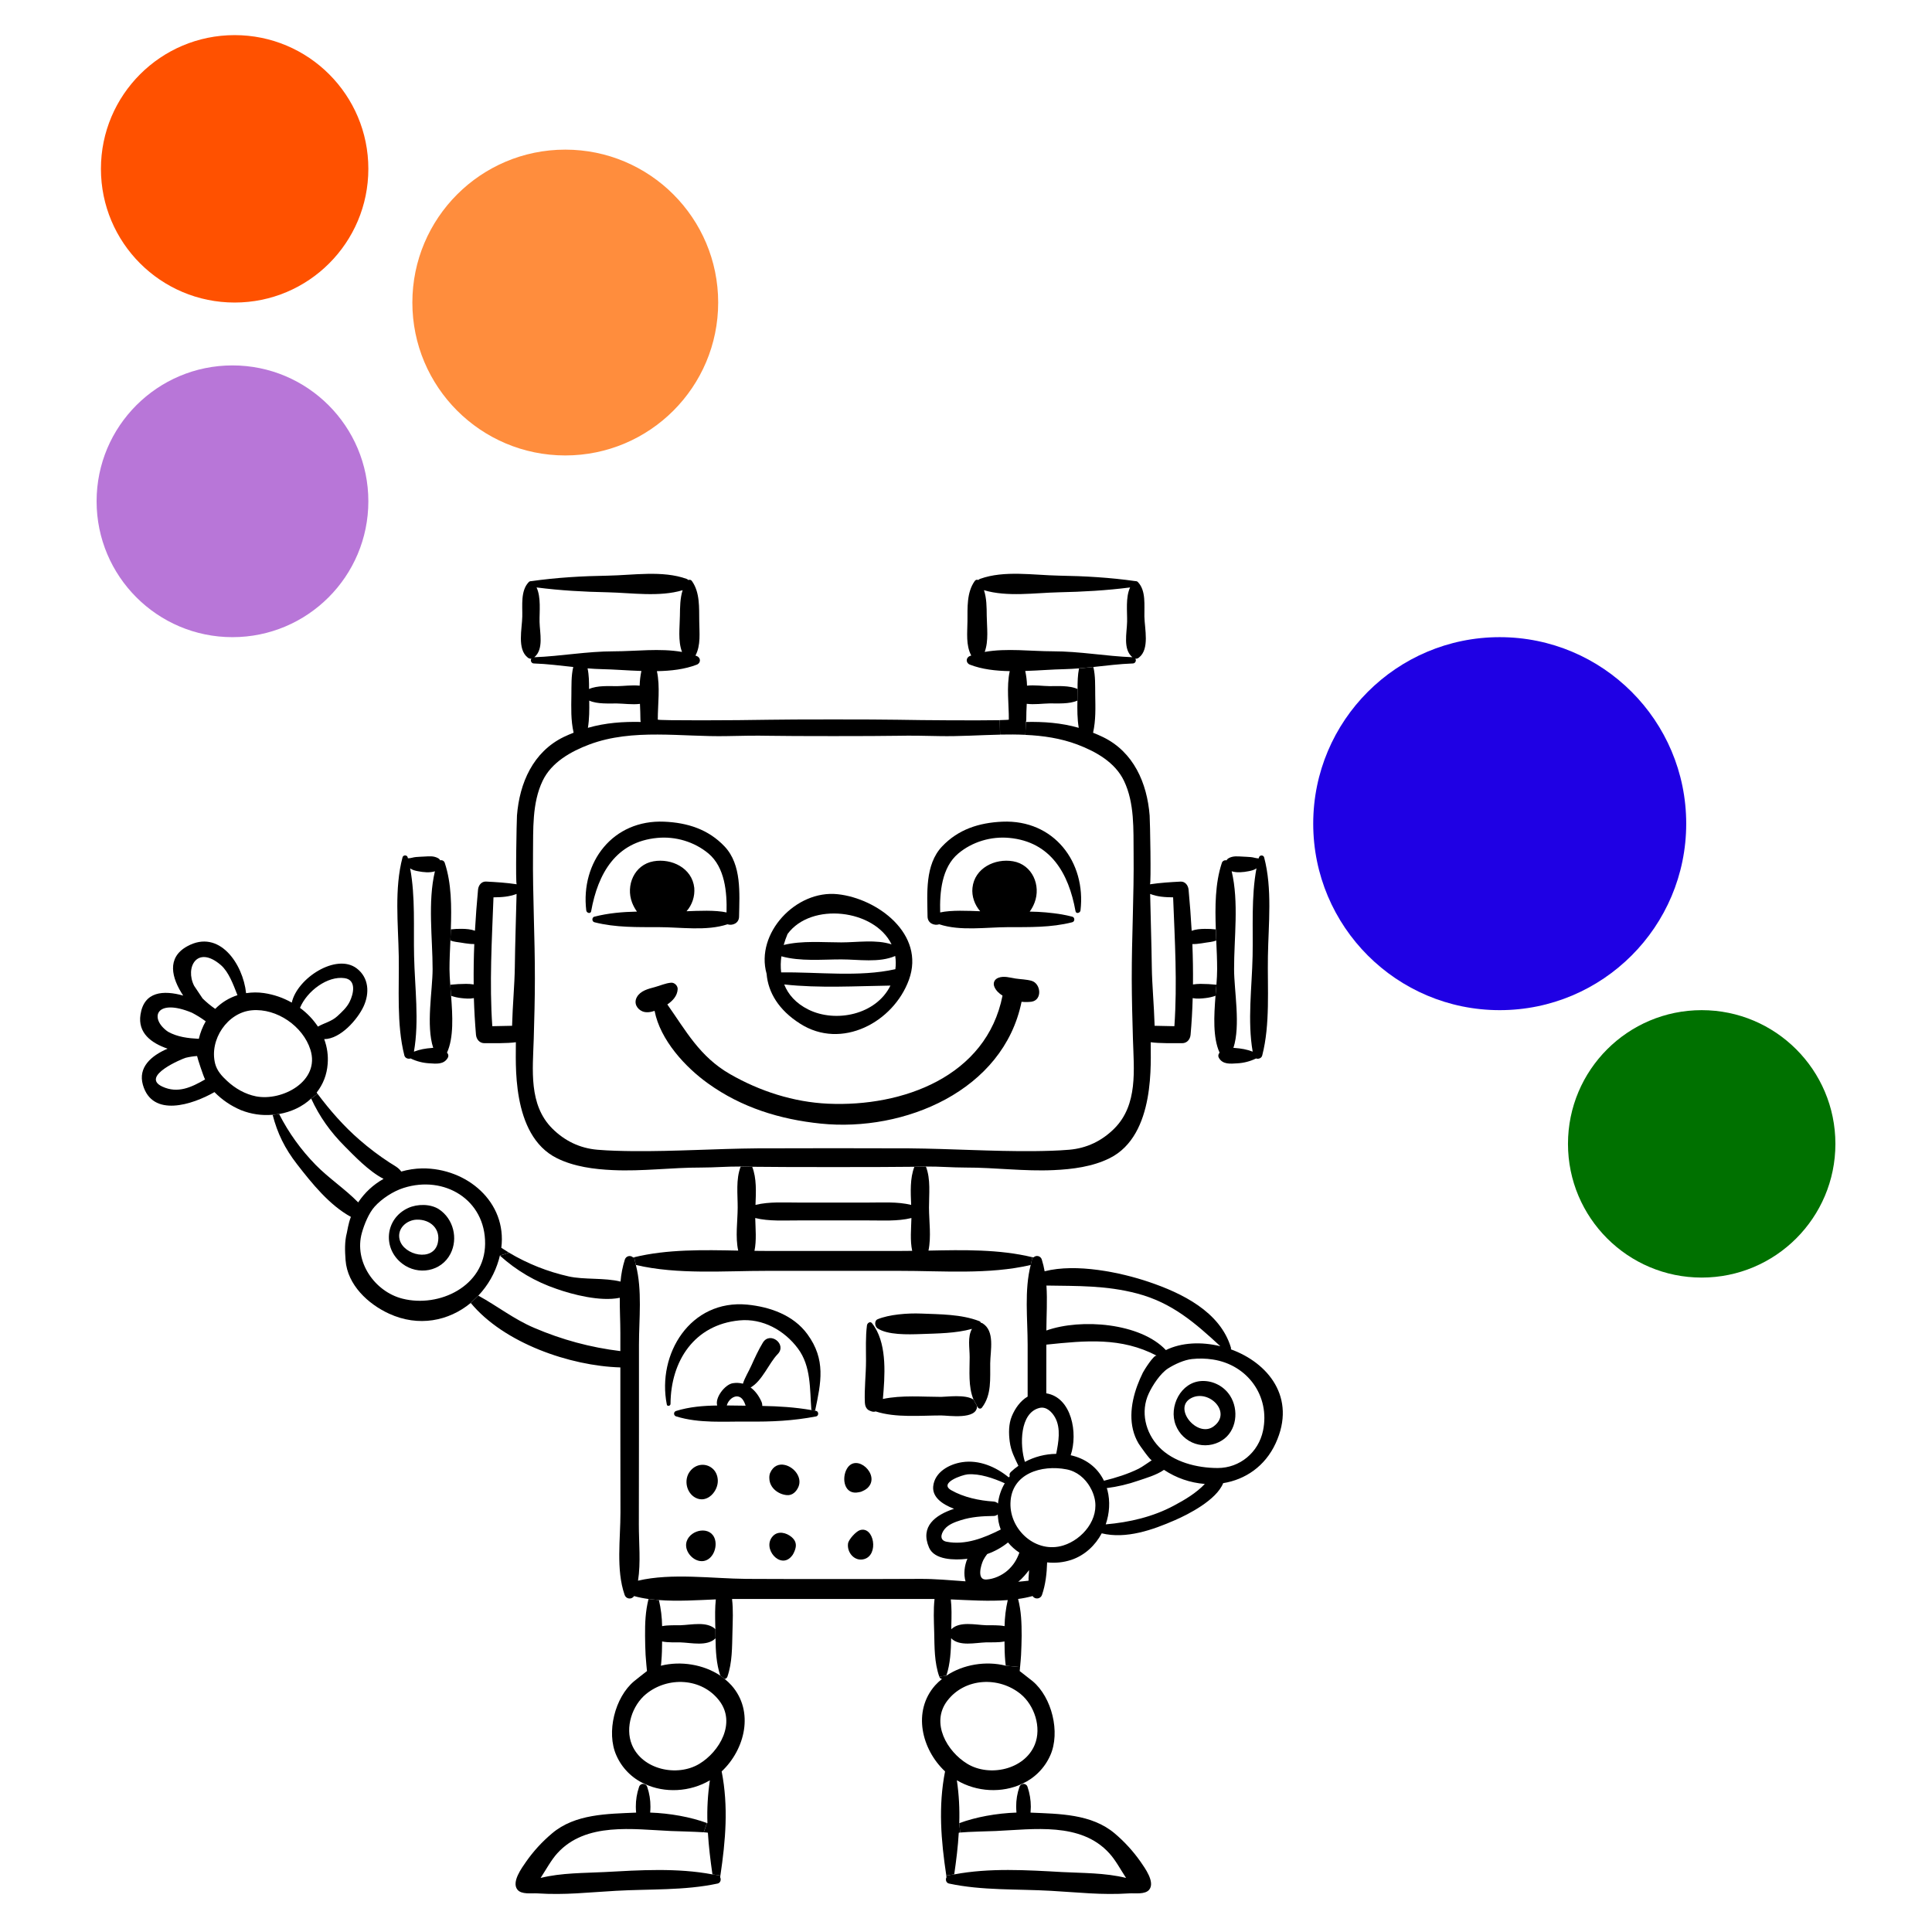 <?xml version="1.0" encoding="UTF-8"?>
<svg xmlns="http://www.w3.org/2000/svg" xmlns:xlink="http://www.w3.org/1999/xlink" width="500" zoomAndPan="magnify" viewBox="0 0 375 375" height="500" preserveAspectRatio="xMidYMid meet" version="1.0">
  <defs>
    <clipPath id="48e54060ea">
      <path d="M 183 346 L 224 346 L 224 367.879 L 183 367.879 Z M 183 346 " clip-rule="nonzero"></path>
    </clipPath>
    <clipPath id="36400c50c8">
      <path d="M 100 346 L 140 346 L 140 367.879 L 100 367.879 Z M 100 346 " clip-rule="nonzero"></path>
    </clipPath>
    <clipPath id="c61fab714e">
      <path d="M 254.895 123.672 L 327.293 123.672 L 327.293 196.07 L 254.895 196.07 Z M 254.895 123.672 " clip-rule="nonzero"></path>
    </clipPath>
    <clipPath id="aff2f35d22">
      <path d="M 291.094 123.672 C 271.102 123.672 254.895 139.879 254.895 159.871 C 254.895 179.863 271.102 196.07 291.094 196.07 C 311.086 196.07 327.293 179.863 327.293 159.871 C 327.293 139.879 311.086 123.672 291.094 123.672 Z M 291.094 123.672 " clip-rule="nonzero"></path>
    </clipPath>
    <clipPath id="d1bec2b3be">
      <path d="M 19.59 6.816 L 71.496 6.816 L 71.496 58.723 L 19.59 58.723 Z M 19.59 6.816 " clip-rule="nonzero"></path>
    </clipPath>
    <clipPath id="8d79af2f0e">
      <path d="M 45.543 6.816 C 31.207 6.816 19.59 18.438 19.59 32.77 C 19.59 47.105 31.207 58.723 45.543 58.723 C 59.875 58.723 71.496 47.105 71.496 32.77 C 71.496 18.438 59.875 6.816 45.543 6.816 Z M 45.543 6.816 " clip-rule="nonzero"></path>
    </clipPath>
    <clipPath id="e5ca4169fb">
      <path d="M 304.344 196.07 L 356.25 196.07 L 356.25 247.977 L 304.344 247.977 Z M 304.344 196.07 " clip-rule="nonzero"></path>
    </clipPath>
    <clipPath id="237cb971ed">
      <path d="M 330.297 196.07 C 315.965 196.07 304.344 207.691 304.344 222.023 C 304.344 236.355 315.965 247.977 330.297 247.977 C 344.629 247.977 356.25 236.355 356.25 222.023 C 356.25 207.691 344.629 196.07 330.297 196.07 Z M 330.297 196.07 " clip-rule="nonzero"></path>
    </clipPath>
    <clipPath id="39b242d7b9">
      <path d="M 80.039 29.043 L 139.398 29.043 L 139.398 88.402 L 80.039 88.402 Z M 80.039 29.043 " clip-rule="nonzero"></path>
    </clipPath>
    <clipPath id="a7e4807c65">
      <path d="M 109.719 29.043 C 93.328 29.043 80.039 42.332 80.039 58.723 C 80.039 75.113 93.328 88.402 109.719 88.402 C 126.109 88.402 139.398 75.113 139.398 58.723 C 139.398 42.332 126.109 29.043 109.719 29.043 Z M 109.719 29.043 " clip-rule="nonzero"></path>
    </clipPath>
    <clipPath id="04f1269e2c">
      <path d="M 18.75 70.926 L 71.496 70.926 L 71.496 123.672 L 18.75 123.672 Z M 18.75 70.926 " clip-rule="nonzero"></path>
    </clipPath>
    <clipPath id="046d61a8ec">
      <path d="M 45.121 70.926 C 30.559 70.926 18.75 82.734 18.75 97.297 C 18.75 111.863 30.559 123.672 45.121 123.672 C 59.688 123.672 71.496 111.863 71.496 97.297 C 71.496 82.734 59.688 70.926 45.121 70.926 Z M 45.121 70.926 " clip-rule="nonzero"></path>
    </clipPath>
  </defs>
  <rect x="-37.5" width="450" fill="#ffffff" y="-37.5" height="450" fill-opacity="1"></rect>
  <rect x="-37.5" width="450" fill="#ffffff" y="-37.5" height="450" fill-opacity="1"></rect>
  <path fill="#000000" d="M 243.129 185.578 C 243.242 180.059 242.848 174.055 243.879 168.547 C 243.449 168.871 242.863 169.008 242.344 169.102 C 241.332 169.301 240.09 169.441 239.066 169.113 C 240.496 175.078 239.516 182.105 239.535 188.113 C 239.535 192.316 240.832 199 239.406 203.395 C 239.484 203.402 239.562 203.406 239.645 203.406 C 240.922 203.5 242.008 203.688 243.145 204.125 C 242.105 198.16 243 191.602 243.129 185.578 Z M 244.996 204.867 C 244.859 205.414 244.234 205.621 243.77 205.441 C 243.754 205.449 243.742 205.461 243.734 205.477 C 242.594 206.023 241.391 206.328 240.129 206.395 C 238.805 206.473 237.352 206.648 236.594 205.344 C 236.43 205.062 236.43 204.781 236.594 204.5 C 236.633 204.438 236.672 204.375 236.719 204.316 C 235.395 201.41 235.629 197.156 235.93 193.293 L 236.109 191.145 C 236.188 190.051 236.246 189.027 236.246 188.117 C 236.246 186.34 236.164 184.469 236.074 182.562 L 235.992 180.406 C 235.828 175.965 235.852 171.449 237.152 167.52 C 237.207 167.328 237.32 167.18 237.496 167.078 C 237.672 166.977 237.855 166.949 238.051 166.996 C 238.16 166.812 238.309 166.672 238.492 166.566 C 239.387 166.09 240.211 166.227 241.195 166.266 C 241.707 166.277 242.234 166.336 242.754 166.359 C 243.242 166.379 243.848 166.637 244.332 166.602 C 244.348 166.543 244.355 166.477 244.367 166.414 C 244.508 165.926 245.238 165.926 245.367 166.414 C 246.984 172.508 246.207 179.344 246.102 185.59 C 245.992 191.836 246.566 198.805 244.996 204.867 Z M 244.996 204.867 " fill-opacity="1" fill-rule="nonzero"></path>
  <path fill="#000000" d="M 231.285 271.332 C 227.461 273.219 232.41 279.227 235.574 276.855 C 239.191 274.172 234.703 269.637 231.285 271.332 Z M 228.207 276.613 C 226.801 273.043 229.188 268.203 233.301 268.051 C 234.395 268.016 235.43 268.254 236.402 268.762 C 237.371 269.27 238.156 269.984 238.754 270.906 C 240.508 273.637 240.074 277.777 237.172 279.59 C 236.789 279.832 236.387 280.027 235.961 280.176 C 235.535 280.328 235.098 280.43 234.648 280.484 C 234.203 280.539 233.754 280.543 233.305 280.496 C 232.855 280.449 232.418 280.355 231.988 280.215 C 231.559 280.074 231.152 279.887 230.766 279.652 C 230.379 279.418 230.023 279.148 229.695 278.836 C 229.367 278.523 229.078 278.184 228.828 277.805 C 228.578 277.43 228.371 277.031 228.207 276.613 Z M 228.207 276.613 " fill-opacity="1" fill-rule="nonzero"></path>
  <path fill="#000000" d="M 191.129 126.539 C 195.387 125.777 200.16 126.418 204.359 126.418 C 209.613 126.418 214.598 127.367 219.793 127.566 C 217.934 126.031 218.723 122.871 218.77 120.695 C 218.816 118.707 218.445 115.953 219.352 114.023 C 214.734 114.613 210.18 114.867 205.5 114.965 C 200.859 115.07 195.504 115.906 190.988 114.555 C 191.504 116.113 191.512 117.848 191.523 119.496 C 191.551 121.777 191.926 124.375 191.129 126.539 Z M 195.812 139.672 C 195.84 136.801 195.328 133.266 195.992 130.266 C 193.254 130.219 190.598 129.918 188.258 129.008 C 187.438 128.695 187.438 127.645 188.258 127.332 C 188.34 127.297 188.438 127.277 188.516 127.238 C 187.449 125.207 187.762 122.836 187.785 120.566 C 187.805 117.965 187.609 115 189.191 112.781 C 189.266 112.664 189.363 112.586 189.496 112.547 C 189.629 112.508 189.754 112.52 189.875 112.578 C 189.988 112.48 190.117 112.402 190.258 112.348 C 194.91 110.672 200.594 111.637 205.5 111.73 C 210.527 111.812 215.434 112.09 220.422 112.801 C 220.531 112.789 220.629 112.812 220.723 112.871 C 220.758 112.883 220.785 112.902 220.812 112.926 C 220.824 112.941 220.848 112.941 220.848 112.949 C 220.848 112.961 220.871 112.988 220.895 113.012 C 222.465 114.664 222.082 117.508 222.125 119.66 C 222.172 122.035 223.176 125.992 221.074 127.625 C 220.871 127.805 220.633 127.879 220.363 127.844 C 220.492 128.043 220.504 128.246 220.395 128.453 C 220.285 128.664 220.113 128.773 219.875 128.777 C 217.293 128.867 214.773 129.195 212.223 129.461 L 209.441 129.73 C 208.516 129.801 207.574 129.859 206.621 129.883 C 204.25 129.93 201.637 130.152 198.996 130.234 C 199.203 131.172 199.32 132.125 199.344 133.086 C 200.801 132.926 202.426 133.168 203.754 133.18 C 205.273 133.18 207.562 133.02 209.156 133.738 L 209.133 135.98 C 207.543 136.691 205.266 136.516 203.754 136.531 C 202.43 136.551 200.77 136.797 199.289 136.609 C 199.246 137.68 199.184 138.715 199.199 139.668 C 199.195 139.82 199.172 139.973 199.129 140.117 L 199.023 142.629 C 197.398 142.551 195.758 142.551 194.121 142.582 L 194.059 139.773 C 195.16 139.746 195.812 139.719 195.812 139.676 Z M 195.812 139.672 " fill-opacity="1" fill-rule="nonzero"></path>
  <g clip-path="url(#48e54060ea)">
    <path fill="#000000" d="M 185.215 363.82 C 192.039 362.527 199.312 362.98 206.188 363.367 C 209.941 363.566 214.547 363.496 218.57 364.508 C 217.477 362.844 216.523 361.031 215.301 359.703 C 209.77 353.621 200.602 355.074 193.277 355.398 C 192.695 355.422 187.637 355.551 186.375 355.691 L 186.188 353.875 C 189.395 352.691 193.379 351.957 197.297 351.82 C 197.262 351.445 197.246 351.066 197.238 350.688 C 197.23 349.367 197.441 348.086 197.875 346.84 C 197.957 346.559 198.141 346.375 198.422 346.293 C 198.641 346.223 198.848 346.242 199.051 346.352 C 199.25 346.457 199.383 346.621 199.445 346.84 C 199.871 348.09 200.082 349.371 200.082 350.688 C 200.074 351.086 200.051 351.457 200.027 351.828 C 205.582 352.074 211.859 352.059 216.359 355.863 C 218.27 357.48 219.941 359.309 221.379 361.355 C 222.203 362.559 224.23 365.285 223.074 366.773 C 222.281 367.77 220.305 367.434 219.195 367.504 C 213.727 367.852 209.418 367.309 204.004 367.008 C 197.445 366.629 190.641 366.98 184.188 365.594 C 183.629 365.469 183.469 364.809 183.715 364.367 C 183.699 364.262 183.68 364.145 183.664 364.035 Z M 185.215 363.82 " fill-opacity="1" fill-rule="nonzero"></path>
  </g>
  <path fill="#000000" d="M 200.855 338.621 C 202.207 335.285 200.773 331.004 198.117 328.82 C 193.898 325.367 187.309 325.633 183.875 330.109 C 180.59 334.41 183.816 339.98 187.77 342.363 C 192.059 344.957 198.871 343.496 200.855 338.621 Z M 186.094 355.742 C 185.945 358.418 185.609 361.105 185.215 363.816 L 183.676 364.035 C 182.656 357.258 182.098 350.629 183.434 343.828 C 178.887 339.57 177.066 332.168 181.504 327.133 C 181.914 326.68 182.359 326.266 182.84 325.887 C 182.582 325.84 182.406 325.695 182.32 325.445 L 183.691 325.246 C 186.945 323.059 191.383 322.34 195.219 323.312 L 198 323.574 C 197.953 324.023 197.918 324.348 197.918 324.348 C 197.918 324.348 199.984 325.953 200.414 326.301 C 204.18 329.438 205.844 336.254 203.867 340.695 C 203.328 341.918 202.586 343.012 201.645 343.965 C 200.707 344.918 199.625 345.672 198.41 346.23 C 194.504 348.082 189.559 347.836 185.727 345.547 C 186.129 348.309 186.285 351.082 186.191 353.871 L 186.375 355.684 C 186.199 355.723 186.094 355.723 186.094 355.746 Z M 186.094 355.742 " fill-opacity="1" fill-rule="nonzero"></path>
  <path fill="#000000" d="M 178.777 254.961 C 182.488 255.113 186.547 255.078 190.07 256.426 C 190.223 256.488 190.332 256.598 190.395 256.75 C 190.5 256.766 190.602 256.797 190.695 256.844 C 193.16 258.344 192.227 262.133 192.199 264.609 C 192.164 267.551 192.5 270.719 190.617 273.18 C 190.574 273.254 190.516 273.309 190.445 273.348 C 190.371 273.391 190.297 273.41 190.211 273.41 C 190.129 273.41 190.051 273.391 189.98 273.348 C 189.906 273.309 189.852 273.254 189.809 273.18 C 189.746 273.105 189.695 273.023 189.656 272.934 L 188.961 271.66 C 187.91 269.145 188.211 266.086 188.211 263.426 C 188.211 261.637 187.77 259.461 188.66 257.934 C 185.496 258.809 182 258.82 178.781 258.938 C 176.168 259.031 172.273 259.137 170.316 257.824 C 170.172 257.715 170.066 257.578 169.992 257.414 C 169.773 256.93 169.863 256.277 170.316 256.078 C 172.555 255.137 176.16 254.855 178.777 254.961 Z M 178.777 254.961 " fill-opacity="1" fill-rule="nonzero"></path>
  <path fill="#000000" d="M 182.488 177.102 C 184.688 176.617 187.93 176.789 190.254 176.871 C 189.188 175.641 188.578 173.969 188.754 172.336 C 189.156 168.477 193.148 166.559 196.648 167.176 C 200.398 167.836 202.086 171.883 200.805 175.207 C 200.57 175.828 200.258 176.406 199.863 176.941 C 201.949 176.965 204.023 177.148 206.082 177.484 C 206.754 177.605 207.434 177.746 208.105 177.922 C 208.664 178.043 208.664 178.883 208.105 179.012 C 203.992 180.059 199.816 179.949 195.602 179.961 C 191.387 179.973 186.387 180.754 182.316 179.406 C 181.34 179.719 180.051 179.219 180.035 177.883 C 179.98 173.43 179.504 167.848 182.852 164.301 C 186.004 160.965 190.055 159.684 194.559 159.488 C 204.559 159.059 210.832 167.336 209.723 176.723 C 209.66 177.219 208.855 177.445 208.754 176.848 C 207.441 169.531 203.941 163.395 195.91 162.637 C 192.367 162.301 188.715 163.387 186.004 165.664 C 182.773 168.371 182.375 173.23 182.488 177.102 Z M 182.488 177.102 " fill-opacity="1" fill-rule="nonzero"></path>
  <path fill="#000000" d="M 169.766 257.555 C 172.195 261.355 171.75 267.156 171.367 271.539 C 174.996 270.762 179.176 271.133 182.676 271.133 C 183.746 271.133 187.41 270.598 188.953 271.66 L 189.648 272.934 C 189.648 275.637 184.039 274.738 182.676 274.738 C 178.719 274.738 173.879 275.227 169.973 273.961 C 169.555 274.086 169.289 274.027 168.719 273.773 C 168.148 273.516 167.895 272.852 167.871 272.281 C 167.742 269.535 168.094 266.816 168.094 264.074 C 168.094 261.797 167.988 259.504 168.277 257.238 C 168.332 256.82 168.902 256.387 169.25 256.828 C 169.438 257.059 169.609 257.301 169.766 257.555 Z M 169.766 257.555 " fill-opacity="1" fill-rule="nonzero"></path>
  <path fill="#000000" d="M 164.387 285.078 C 166.219 281.938 170.906 286.238 168.477 288.727 C 168.191 289.012 167.859 289.23 167.488 289.387 C 167.25 289.527 166.996 289.609 166.723 289.637 C 163.898 290.281 163.281 286.98 164.387 285.078 Z M 164.387 285.078 " fill-opacity="1" fill-rule="nonzero"></path>
  <path fill="#000000" d="M 166.918 297 C 169.648 296.152 170.641 301.824 167.719 302.625 C 165.871 303.141 164.352 301.336 164.605 299.582 C 164.723 298.801 166.152 297.238 166.918 297 Z M 166.918 297 " fill-opacity="1" fill-rule="nonzero"></path>
  <path fill="#000000" d="M 153.66 298.352 C 153.836 298.504 153.996 298.672 154.133 298.863 C 154.68 299.656 154.52 300.5 154.043 301.469 C 153.938 301.691 153.801 301.898 153.633 302.082 C 151.449 304.691 147.836 300.512 150.008 298.164 C 151.02 297.074 152.629 297.473 153.66 298.352 Z M 153.66 298.352 " fill-opacity="1" fill-rule="nonzero"></path>
  <path fill="#000000" d="M 163.293 182.918 C 166.418 182.918 170.035 182.316 173.051 183.301 C 169.766 176.488 157.457 175.031 152.863 181.289 C 152.574 181.984 152.32 182.691 152.113 183.418 C 155.699 182.543 159.664 182.918 163.293 182.918 Z M 173.762 185.555 C 170.609 186.918 166.664 186.219 163.293 186.219 C 159.508 186.219 155.367 186.641 151.668 185.617 C 151.516 186.656 151.5 187.699 151.621 188.742 C 158.762 188.641 166.754 189.695 173.762 188.125 L 173.789 188.125 C 173.902 187.27 173.895 186.41 173.762 185.555 Z M 152.215 191.082 C 152.98 193.02 154.465 194.73 156.879 195.941 C 162.203 198.602 170.07 196.953 172.832 191.301 C 166.164 191.395 159.055 191.836 152.215 191.082 Z M 155.285 198.684 C 151.133 196.047 149.094 192.621 148.797 189.016 C 146.574 181.172 154.48 172.691 162.594 173.566 C 170.297 174.379 179.645 181.316 176.422 190.18 C 173.426 198.406 163.355 203.859 155.285 198.684 Z M 155.285 198.684 " fill-opacity="1" fill-rule="nonzero"></path>
  <path fill="#000000" d="M 152.727 290.203 C 151.039 290.055 149.379 288.781 149.332 286.98 C 149.305 286.629 149.348 286.281 149.461 285.945 C 150.078 284.473 151.254 284.086 152.363 284.355 C 154.121 284.762 155.746 286.738 154.984 288.578 C 154.598 289.488 153.816 290.309 152.727 290.203 Z M 152.727 290.203 " fill-opacity="1" fill-rule="nonzero"></path>
  <path fill="#000000" d="M 146.641 233.871 C 149.34 233.207 152.273 233.426 155.055 233.418 C 157.316 233.406 166.184 233.406 168.438 233.418 C 171.219 233.43 174.16 233.207 176.855 233.871 C 176.754 231.383 176.609 228.707 177.48 226.473 L 179.719 226.426 C 180.68 228.891 180.309 231.785 180.316 234.414 C 180.328 237.043 180.777 240.078 180.215 242.742 C 186.961 242.602 193.969 242.461 200.398 244.031 L 200.062 245.531 C 191.922 247.438 182.859 246.66 174.586 246.672 L 148.902 246.672 C 140.629 246.66 131.574 247.438 123.426 245.531 L 123.086 244.031 C 129.5 242.461 136.52 242.602 143.285 242.742 C 142.703 240.078 143.172 237.035 143.184 234.414 C 143.195 231.797 142.805 228.891 143.77 226.426 L 146.004 226.473 C 146.879 228.707 146.742 231.383 146.641 233.871 Z M 155.055 236.883 C 152.262 236.867 149.309 237.09 146.59 236.418 C 146.641 238.52 146.867 240.754 146.441 242.789 C 147.27 242.797 148.082 242.809 148.895 242.809 L 174.59 242.809 C 175.402 242.809 176.23 242.797 177.055 242.789 C 176.621 240.754 176.855 238.523 176.906 236.418 C 174.18 237.09 171.242 236.867 168.438 236.883 C 166.184 236.895 157.316 236.895 155.055 236.883 Z M 155.055 236.883 " fill-opacity="1" fill-rule="nonzero"></path>
  <path fill="#000000" d="M 144.73 272.844 C 144.484 272.109 144.102 271.25 143.336 271.078 C 142.336 270.84 141.328 271.809 141.07 272.797 C 142.301 272.809 143.523 272.832 144.73 272.844 Z M 139.211 272.809 C 138.734 271.27 140.723 268.738 142.211 268.484 C 142.879 268.371 143.543 268.402 144.199 268.574 C 144.594 267.344 145.289 266.273 145.824 265.078 C 146.512 263.555 147.195 262.055 148.066 260.613 C 149.449 258.332 152.809 260.926 150.949 262.832 C 149.23 264.602 147.965 268.02 145.695 269.309 C 146.582 269.961 147.281 270.91 147.785 272.031 C 147.91 272.305 147.969 272.59 147.957 272.891 C 151.172 272.949 154.262 273.137 157.488 273.695 L 158.215 273.816 C 158.277 273.836 158.344 273.848 158.406 273.855 C 158.941 273.961 158.941 274.82 158.406 274.926 C 153.938 275.785 149.766 275.977 145.223 275.926 C 140.57 275.879 135.73 276.32 131.227 274.918 C 131.145 274.891 131.07 274.848 131.008 274.785 C 130.945 274.727 130.898 274.652 130.867 274.57 C 130.84 274.488 130.828 274.402 130.84 274.316 C 130.852 274.23 130.879 274.148 130.93 274.078 C 131.004 273.973 131.105 273.906 131.227 273.867 C 133.793 273.066 136.504 272.844 139.211 272.809 Z M 139.211 272.809 " fill-opacity="1" fill-rule="nonzero"></path>
  <path fill="#000000" d="M 139.324 287.273 C 139.445 289.414 137.27 291.898 135.004 290.715 C 133.234 289.785 132.68 287.25 133.898 285.621 C 135.062 284.055 137.016 283.973 138.23 284.984 C 138.848 285.48 139.27 286.273 139.324 287.273 Z M 139.324 287.273 " fill-opacity="1" fill-rule="nonzero"></path>
  <path fill="#000000" d="M 138.781 298.82 C 139.316 300.727 138.012 303.328 135.84 302.992 C 134.211 302.738 132.734 300.855 133.285 299.168 C 134.062 296.82 138.004 296.098 138.781 298.82 Z M 138.781 298.82 " fill-opacity="1" fill-rule="nonzero"></path>
  <path fill="#000000" d="M 154.867 261.73 C 152.246 258.215 148.035 255.848 143.508 256.289 C 134.773 257.125 130.188 264.16 130.148 272.508 C 130.137 272.609 130.098 272.695 130.023 272.766 C 129.945 272.836 129.859 272.871 129.754 272.871 C 129.566 272.879 129.457 272.789 129.426 272.602 C 127.488 262.824 133.996 252.184 145.039 253.227 C 149.422 253.656 154.004 255.25 156.711 258.961 C 160.328 263.902 159.375 268.309 158.211 273.816 L 157.484 273.691 C 157.168 269.598 157.457 265.191 154.867 261.73 Z M 154.867 261.73 " fill-opacity="1" fill-rule="nonzero"></path>
  <path fill="#000000" d="M 127.055 196.207 C 126.277 196.477 125.449 196.59 124.75 196.328 C 123.613 195.875 122.973 194.684 123.621 193.535 C 124.301 192.312 125.797 191.938 127.074 191.602 C 128.133 191.324 129.168 190.824 130.273 190.742 C 130.934 190.695 131.582 191.359 131.535 192.012 C 131.461 193.312 130.562 194.262 129.531 194.965 C 133.133 200.059 135.793 205.09 141.691 208.48 C 147.48 211.805 154.023 213.922 160.727 214.227 C 175.188 214.879 191.48 208.969 194.59 193.25 C 193.902 192.816 193.34 192.285 193.039 191.609 C 192.68 190.844 192.984 190.086 193.789 189.785 C 194.871 189.375 196.02 189.762 197.125 189.934 C 198.137 190.086 199.207 190.094 200.195 190.367 C 202.074 190.875 202.359 194.133 200.195 194.434 C 199.559 194.512 198.922 194.516 198.285 194.445 C 194.754 211.742 175.5 219.754 159.305 218.09 C 151.398 217.277 143.945 214.977 137.453 210.312 C 133.051 207.172 128.156 201.891 127.055 196.207 Z M 127.055 196.207 " fill-opacity="1" fill-rule="nonzero"></path>
  <path fill="#000000" d="M 125.391 328.82 C 122.727 331.004 121.281 335.277 122.641 338.621 C 124.625 343.496 131.434 344.957 135.734 342.363 C 139.688 339.98 142.906 334.402 139.617 330.109 C 136.199 325.633 129.598 325.367 125.391 328.82 Z M 125.578 324.352 C 125.578 324.352 125.344 322.02 125.309 321.242 C 125.254 319.996 125.207 318.762 125.207 317.516 C 125.191 314.984 125.277 312.773 125.879 310.363 L 127.898 310.574 C 128.285 312.238 128.492 313.926 128.516 315.633 C 129.703 315.402 131.07 315.48 132.098 315.457 C 134.199 315.391 137.223 314.648 138.863 316.227 L 138.883 317.996 C 137.258 319.613 134.203 318.855 132.098 318.785 C 131.062 318.762 129.703 318.844 128.516 318.609 C 128.508 319.898 128.48 321.191 128.367 322.469 C 128.367 322.691 128.312 322.984 128.277 323.316 C 132.121 322.344 136.555 323.062 139.82 325.246 L 140.664 325.891 C 141.141 326.266 141.582 326.684 141.988 327.137 C 146.441 332.172 144.605 339.574 140.074 343.832 C 141.41 350.633 140.836 357.262 139.828 364.035 L 138.285 363.82 C 137.895 361.105 137.566 358.422 137.402 355.746 C 137.402 355.715 137.09 355.68 136.605 355.645 L 137.219 353.844 C 137.254 353.855 137.277 353.867 137.312 353.879 C 137.219 351.09 137.375 348.312 137.789 345.555 C 133.953 347.832 129.012 348.09 125.109 346.246 C 123.887 345.695 122.801 344.938 121.855 343.984 C 120.91 343.027 120.168 341.934 119.629 340.703 C 117.648 336.262 119.328 329.449 123.09 326.312 C 123.508 325.957 125.578 324.352 125.578 324.352 Z M 125.578 324.352 " fill-opacity="1" fill-rule="nonzero"></path>
  <g clip-path="url(#36400c50c8)">
    <path fill="#000000" d="M 130.211 355.398 C 122.891 355.074 113.723 353.621 108.188 359.703 C 106.988 361.027 106.016 362.84 104.934 364.508 C 108.941 363.496 113.559 363.566 117.301 363.367 C 124.184 362.988 131.461 362.531 138.277 363.82 L 139.824 364.035 C 139.824 364.145 139.793 364.262 139.781 364.367 C 140.012 364.809 139.859 365.469 139.293 365.594 C 132.852 366.98 126.043 366.629 119.496 367.008 C 114.066 367.309 109.758 367.852 104.297 367.504 C 103.191 367.434 101.207 367.77 100.426 366.773 C 99.25 365.281 101.289 362.555 102.113 361.355 C 103.551 359.305 105.227 357.477 107.145 355.863 C 111.625 352.059 117.906 352.074 123.473 351.828 C 123.438 351.457 123.414 351.086 123.414 350.688 C 123.406 349.371 123.617 348.09 124.043 346.84 C 124.105 346.621 124.242 346.457 124.445 346.352 C 124.648 346.242 124.859 346.223 125.074 346.293 C 125.359 346.375 125.543 346.559 125.625 346.84 C 126.051 348.086 126.258 349.371 126.25 350.688 C 126.25 351.074 126.227 351.438 126.195 351.82 C 130.07 351.957 134.023 352.676 137.211 353.844 L 136.598 355.645 C 134.832 355.527 130.738 355.422 130.211 355.398 Z M 130.211 355.398 " fill-opacity="1" fill-rule="nonzero"></path>
  </g>
  <path fill="#000000" d="M 127.586 162.637 C 119.562 163.387 116.059 169.531 114.746 176.848 C 114.738 176.949 114.695 177.039 114.621 177.105 C 114.543 177.176 114.453 177.211 114.352 177.211 C 114.211 177.207 114.09 177.156 113.984 177.066 C 113.879 176.977 113.816 176.859 113.793 176.723 C 112.672 167.336 118.957 159.059 128.934 159.488 C 133.438 159.684 137.492 160.965 140.645 164.301 C 143.992 167.848 143.527 173.43 143.453 177.883 C 143.453 179.219 142.152 179.719 141.199 179.406 C 137.129 180.758 132.105 179.961 127.906 179.961 C 123.68 179.949 119.508 180.059 115.395 179.012 C 114.914 178.895 114.859 178.242 115.211 178 C 115.266 177.953 115.328 177.926 115.395 177.922 C 118.078 177.23 120.859 176.996 123.633 176.941 C 123.246 176.402 122.934 175.824 122.691 175.207 C 121.414 171.883 123.102 167.836 126.855 167.176 C 130.352 166.559 134.348 168.477 134.758 172.336 C 134.824 173.164 134.73 173.969 134.469 174.758 C 134.207 175.543 133.805 176.25 133.258 176.871 C 135.57 176.789 138.824 176.617 141.02 177.102 C 141.125 173.23 140.73 168.371 137.512 165.664 C 134.781 163.387 131.129 162.301 127.586 162.637 Z M 127.586 162.637 " fill-opacity="1" fill-rule="nonzero"></path>
  <path fill="#000000" d="M 235.414 263.879 C 234.066 263.672 232.715 263.641 231.359 263.789 C 229.852 263.945 228 264.801 226.723 265.609 C 225.215 266.578 223.711 268.879 222.973 270.473 C 221.332 273.996 222.316 278.074 224.945 280.836 C 227.766 283.801 232.359 284.941 236.355 284.941 C 240.633 284.941 244.27 281.938 245.156 277.676 C 246.543 270.988 242.168 264.914 235.414 263.879 Z M 203.098 258.25 C 209.871 255.848 221.367 256.789 226.297 262.051 C 229.328 260.562 233.191 260.398 236.867 261.301 C 231.965 256.777 227.504 252.859 220.723 251.07 C 214.688 249.477 209.098 249.625 203.113 249.523 C 203.309 252.414 203.113 255.371 203.098 258.25 Z M 225.926 285.297 C 224.473 286.328 222.285 286.934 220.973 287.387 C 218.973 288.086 216.922 288.57 214.816 288.84 C 214.863 288.992 214.922 289.098 214.957 289.25 C 215.516 291.422 215.352 293.754 214.621 295.879 C 219.203 295.484 223.777 294.426 227.855 292.238 C 230 291.098 232.168 289.809 233.855 288.035 C 230.977 287.801 228.336 286.887 225.926 285.297 Z M 199.648 306.809 C 199.578 306.375 199.766 305.199 199.73 304.758 C 199.344 305.285 198.414 306.438 197.629 307.012 C 198.09 306.969 199.18 306.879 199.648 306.809 Z M 204.809 275.168 C 204.238 274.117 203.137 272.961 201.789 273.273 C 197.895 274.203 197.926 280.578 198.934 283.75 C 200.836 282.742 202.863 282.223 205.012 282.191 L 205.012 282.168 C 205.445 279.984 205.949 277.254 204.809 275.172 Z M 203.086 270.445 C 208.016 271.238 209.27 278.18 207.82 282.461 C 210.547 283.062 212.953 284.672 214.277 287.41 C 216.578 286.848 218.93 286.102 220.984 285.09 C 221.77 284.691 222.66 284.012 223.574 283.426 C 223.34 283.578 221.172 280.484 220.984 280.164 C 218.961 276.734 219.402 272.617 220.738 268.965 C 221.062 268.09 221.43 267.238 221.844 266.402 C 222.043 266.012 223.984 262.859 224.523 263.141 C 217.621 259.523 210.77 260.195 203.094 260.992 Z M 191.625 301.633 C 191.328 302 191.074 302.391 190.859 302.812 C 190.395 303.762 189.531 306.715 191.461 306.582 C 192.926 306.496 194.48 305.785 195.578 304.82 C 196.691 303.828 197.344 302.773 197.855 301.379 L 197.855 301.363 C 197.023 300.82 196.289 300.16 195.656 299.391 C 194.441 300.367 193.098 301.113 191.625 301.637 Z M 196.129 291.758 C 195.988 297.016 201.137 301.613 206.391 299.969 C 210.109 298.82 213.48 294.805 212.422 290.68 C 212.266 290.07 212.043 289.488 211.746 288.938 C 211.676 288.855 211.625 288.762 211.598 288.656 C 210.617 286.949 209.027 285.582 207.004 285.199 C 202.215 284.27 196.273 285.973 196.129 291.762 Z M 187.84 286.168 C 186.762 286.258 182.156 287.832 184.633 289.25 C 187.027 290.621 190.082 291.273 192.828 291.445 C 193.172 291.465 193.465 291.59 193.711 291.832 C 193.867 290.426 194.305 289.117 195.023 287.902 C 192.848 286.922 190.148 285.984 187.84 286.172 Z M 184.551 310.445 C 184.738 312.062 184.699 313.699 184.652 315.445 C 184.652 315.703 184.652 315.957 184.652 316.227 C 186.277 314.645 189.305 315.387 191.406 315.457 C 192.461 315.48 193.809 315.402 194.988 315.633 C 195.016 313.922 195.223 312.238 195.605 310.574 C 191.973 310.855 188.137 310.598 184.551 310.445 Z M 192.828 294.25 C 190.699 294.27 188.527 294.414 186.477 295.074 C 185.375 295.426 184.078 295.879 183.324 296.832 C 182.594 297.758 182.352 298.984 183.734 299.25 C 187.406 299.961 191.008 298.508 194.242 296.879 C 194.055 296.375 193.91 295.859 193.809 295.332 C 193.738 294.863 193.691 294.414 193.66 293.957 C 193.418 294.156 193.141 294.254 192.828 294.25 Z M 91.371 252.902 L 92.848 251.484 C 96.5 253.484 99.82 256.102 103.691 257.738 C 109.051 260.039 114.621 261.543 120.41 262.246 L 120.41 258.703 C 120.41 256.469 120.277 254.168 120.301 251.898 C 116.5 252.691 111.035 251.234 108.039 250.176 C 103.926 248.781 100.258 246.629 97.035 243.719 L 98.805 243.148 C 102.418 245.293 106.277 246.828 110.375 247.75 C 113.402 248.426 117.309 247.973 120.445 248.754 C 120.562 247.301 120.844 245.875 121.281 244.484 C 121.332 244.324 121.414 244.184 121.539 244.066 C 121.66 243.945 121.805 243.867 121.969 243.824 C 122.133 243.781 122.297 243.785 122.461 243.828 C 122.625 243.875 122.766 243.957 122.887 244.074 C 122.957 244.066 123.012 244.043 123.086 244.031 L 123.422 245.531 C 124.688 250.461 124.023 255.984 124.023 261.023 L 124.023 277.297 C 124.023 283.496 124.016 289.699 124 295.906 C 123.992 299.445 124.398 303.262 123.84 306.809 C 130.344 305.27 138.402 306.41 144.859 306.461 C 149.992 306.504 173.492 306.504 178.633 306.461 C 181.438 306.449 184.379 306.715 187.41 306.934 C 187 305.531 187.191 303.906 187.77 302.539 C 187.68 302.555 187.586 302.578 187.488 302.59 C 185.367 302.812 181.379 302.844 180.324 300.379 C 178.566 296.277 181.523 294.07 185.176 292.855 C 182.82 291.953 180.949 290.574 181.133 288.52 C 181.398 285.738 184.227 284.191 186.75 283.809 C 190.051 283.305 193.316 284.719 195.801 286.762 C 195.871 286.691 195.938 286.613 196 286.531 C 195.887 286.215 195.957 285.945 196.199 285.715 C 196.656 285.273 197.148 284.875 197.672 284.512 C 196.922 282.922 196.223 281.645 195.988 279.816 C 195.777 278.227 195.758 276.398 196.398 274.875 C 197.035 273.348 198.059 271.898 199.465 271.074 L 199.465 261.012 C 199.465 255.973 198.797 250.449 200.062 245.52 L 200.398 244.016 C 200.469 244.031 200.539 244.055 200.609 244.062 C 200.73 243.945 200.871 243.863 201.035 243.816 C 201.199 243.773 201.363 243.773 201.527 243.812 C 201.691 243.855 201.836 243.938 201.957 244.055 C 202.078 244.172 202.164 244.312 202.211 244.473 C 202.445 245.223 202.629 245.98 202.762 246.754 C 208.914 245.168 217.531 246.973 222.957 248.809 C 229.387 250.98 236.828 254.59 238.918 261.562 C 238.945 261.676 238.945 261.789 238.918 261.906 C 246.078 264.496 251.715 271.227 247.602 280.148 C 245.531 284.637 241.688 287.191 237.418 287.879 C 236.105 291.168 230.629 293.949 228.051 295.066 C 223.754 296.949 218.566 298.777 213.844 297.617 C 212.59 299.969 210.559 301.887 207.941 302.77 C 206.41 303.27 204.848 303.43 203.246 303.258 C 203.18 305.441 202.934 307.57 202.262 309.535 C 202.203 309.727 202.102 309.887 201.949 310.016 C 201.797 310.148 201.625 310.227 201.426 310.254 C 201.23 310.281 201.039 310.254 200.859 310.172 C 200.676 310.086 200.531 309.961 200.426 309.793 C 199.5 310.043 198.562 310.234 197.613 310.359 C 198.227 312.762 198.301 314.98 198.301 317.512 C 198.285 318.758 198.25 319.992 198.188 321.234 C 198.168 321.723 198.066 322.812 197.996 323.574 L 195.215 323.312 C 195.18 322.98 195.133 322.688 195.121 322.465 C 195.004 321.188 194.984 319.895 194.973 318.605 C 193.797 318.84 192.438 318.758 191.391 318.781 C 189.289 318.852 186.234 319.609 184.617 317.992 C 184.574 320.453 184.453 322.918 183.688 325.242 L 182.316 325.445 C 181.34 322.66 181.395 319.746 181.328 316.824 C 181.266 314.605 181.156 312.469 181.395 310.367 C 181.211 310.367 181.027 310.359 180.84 310.359 C 175.121 310.367 148.367 310.367 142.648 310.359 C 142.465 310.359 142.277 310.367 142.086 310.367 C 142.348 312.484 142.215 314.613 142.168 316.824 C 142.086 319.746 142.145 322.66 141.188 325.445 C 141.094 325.688 140.918 325.836 140.66 325.887 L 139.812 325.242 C 139.031 322.918 138.914 320.453 138.883 317.992 L 138.859 316.223 C 138.844 315.957 138.844 315.703 138.832 315.441 C 138.797 313.699 138.766 312.059 138.941 310.441 C 135.348 310.594 131.512 310.848 127.895 310.57 L 125.879 310.367 C 124.926 310.238 123.992 310.051 123.066 309.797 C 122.961 309.969 122.816 310.094 122.633 310.18 C 122.453 310.262 122.262 310.289 122.066 310.262 C 121.867 310.234 121.691 310.156 121.539 310.023 C 121.391 309.895 121.285 309.73 121.23 309.539 C 119.543 304.648 120.438 298.719 120.43 293.578 C 120.41 288.148 120.402 282.723 120.41 277.297 L 120.41 265.414 C 110.648 265.133 97.801 260.691 91.371 252.902 Z M 91.371 252.902 " fill-opacity="1" fill-rule="nonzero"></path>
  <path fill="#000000" d="M 227.949 199.184 C 228.527 190.836 228.031 182.523 227.703 174.172 C 226.137 174.16 224.656 174.066 223.242 173.512 C 223.332 178.277 223.508 183.059 223.566 187.754 C 223.613 191.148 223.996 195.129 224.113 199.105 C 225.391 199.125 226.672 199.148 227.949 199.184 Z M 124.363 140.129 C 124.328 139.98 124.309 139.828 124.305 139.676 C 124.305 138.727 124.258 137.691 124.215 136.621 C 122.738 136.805 121.07 136.562 119.75 136.543 C 118.23 136.523 115.949 136.699 114.371 135.988 C 114.395 137.816 114.395 139.523 114.113 141.27 C 117.543 140.289 120.902 140.059 124.367 140.129 Z M 99.395 199.105 C 99.496 195.129 99.883 191.145 99.926 187.754 C 99.984 183.059 100.156 178.277 100.266 173.512 C 98.832 174.066 97.367 174.16 95.785 174.172 C 95.473 182.523 94.977 190.844 95.555 199.184 C 96.836 199.148 98.109 199.125 99.395 199.105 Z M 103.711 127.57 C 108.898 127.371 113.883 126.422 119.141 126.422 C 123.332 126.422 128.109 125.781 132.379 126.543 C 131.562 124.375 131.945 121.777 131.969 119.5 C 131.992 117.848 132 116.117 132.5 114.559 C 127.996 115.91 122.648 115.074 118.012 114.965 C 113.328 114.871 108.758 114.617 104.145 114.023 C 105.047 115.957 104.691 118.711 104.727 120.695 C 104.773 122.875 105.574 126.031 103.711 127.57 Z M 116.871 129.883 C 115.918 129.863 114.988 129.805 114.047 129.73 C 114.328 131.02 114.336 132.391 114.336 133.738 C 115.93 133.02 118.238 133.184 119.754 133.184 C 121.066 133.172 122.695 132.93 124.156 133.09 C 124.18 132.129 124.293 131.176 124.492 130.234 C 121.859 130.152 119.242 129.93 116.871 129.883 Z M 90.473 190.969 C 90.965 190.969 91.453 191.004 91.941 191.078 C 91.918 188.469 91.949 185.855 92.059 183.238 C 90.883 183.262 89.629 182.957 88.492 182.82 C 88.125 182.77 87.766 182.676 87.422 182.547 L 87.504 180.391 C 88.211 180.309 88.922 180.273 89.637 180.285 C 90.508 180.297 91.395 180.363 92.188 180.656 C 92.34 177.984 92.539 175.309 92.789 172.648 C 92.871 171.855 93.434 171.078 94.324 171.109 C 96.324 171.215 98.312 171.332 100.289 171.637 C 100.043 171.59 100.277 159.309 100.344 158.285 C 100.844 151.961 103.473 145.945 109.41 143.051 C 110.062 142.738 110.699 142.469 111.34 142.215 C 110.781 139.777 110.875 137.449 110.906 134.836 C 110.934 133.066 110.852 131.195 111.27 129.461 C 108.719 129.195 106.203 128.859 103.625 128.777 C 103.391 128.77 103.219 128.66 103.109 128.449 C 103.004 128.242 103.012 128.039 103.145 127.844 C 102.871 127.879 102.633 127.805 102.426 127.625 C 100.336 125.992 101.336 122.031 101.375 119.664 C 101.422 117.512 101.027 114.68 102.598 113.02 C 102.613 112.996 102.629 112.977 102.645 112.957 C 102.645 112.949 102.664 112.949 102.68 112.934 C 102.707 112.906 102.734 112.887 102.77 112.875 C 102.867 112.816 102.973 112.793 103.082 112.805 C 108.066 112.098 112.961 111.816 118.008 111.734 C 122.902 111.645 128.586 110.684 133.246 112.352 C 133.383 112.406 133.508 112.484 133.617 112.586 C 133.738 112.527 133.867 112.516 134 112.555 C 134.129 112.594 134.23 112.668 134.305 112.785 C 135.883 115.004 135.684 117.973 135.723 120.574 C 135.742 122.84 136.059 125.211 134.988 127.246 C 135.074 127.281 135.152 127.305 135.234 127.34 C 136.059 127.652 136.059 128.703 135.234 129.016 C 132.895 129.914 130.234 130.227 127.504 130.27 C 128.168 133.273 127.668 136.805 127.676 139.676 C 127.676 139.883 142.887 139.828 149.34 139.703 C 153.375 139.621 170.109 139.621 174.145 139.703 C 179.27 139.805 189.871 139.863 194.055 139.785 L 194.113 142.594 C 190.148 142.68 186.184 142.953 182.34 142.875 C 179.605 142.816 176.879 142.758 174.145 142.816 C 170.109 142.898 153.375 142.898 149.34 142.816 C 146.609 142.758 143.879 142.816 141.148 142.875 C 132.328 143.074 122.844 141.328 114.371 144.512 C 110.801 145.863 107.047 147.953 105.328 151.551 C 103.25 155.875 103.516 161.039 103.457 165.676 C 103.375 173.781 103.84 181.977 103.82 190.035 C 103.82 193.906 103.711 197.781 103.598 201.664 C 103.418 207.605 102.57 214.43 107.211 219.059 C 109.629 221.461 112.555 222.875 115.965 223.164 C 118.266 223.359 120.586 223.406 122.891 223.434 C 130.941 223.5 138.977 222.965 147.004 222.895 C 151.863 222.859 171.625 222.859 176.48 222.895 C 184.527 222.965 192.555 223.496 200.598 223.434 C 202.91 223.406 205.223 223.359 207.523 223.164 C 210.93 222.875 213.859 221.465 216.277 219.059 C 220.914 214.43 220.078 207.605 219.902 201.664 C 219.785 197.781 219.684 193.906 219.672 190.035 C 219.656 181.977 220.121 173.781 220.031 165.676 C 219.984 161.039 220.242 155.875 218.16 151.551 C 216.438 147.953 212.684 145.863 209.113 144.512 C 205.863 143.293 202.469 142.793 199.02 142.641 L 199.121 140.133 C 202.586 140.062 205.945 140.293 209.383 141.27 C 209.094 139.523 209.094 137.816 209.125 135.988 L 209.152 133.746 C 209.152 132.395 209.176 131.027 209.438 129.738 L 212.219 129.469 C 212.637 131.199 212.559 133.074 212.582 134.844 C 212.625 137.457 212.707 139.785 212.164 142.223 C 212.789 142.477 213.441 142.746 214.078 143.059 C 220.031 145.953 222.648 151.969 223.145 158.293 C 223.227 159.316 223.457 171.598 223.203 171.641 C 225.18 171.344 227.164 171.223 229.164 171.117 C 230.062 171.082 230.617 171.871 230.699 172.656 C 230.953 175.316 231.148 177.992 231.301 180.664 C 232.09 180.371 232.977 180.305 233.852 180.293 C 234.566 180.281 235.281 180.316 235.992 180.398 L 236.074 182.555 C 235.727 182.684 235.371 182.773 235.004 182.828 C 233.863 182.965 232.602 183.27 231.438 183.246 C 231.539 185.863 231.586 188.477 231.555 191.082 C 232.035 191.012 232.523 190.973 233.012 190.969 C 234.047 190.973 235.078 191.027 236.109 191.133 L 235.93 193.285 C 235.297 193.504 234.645 193.652 233.98 193.727 C 233.191 193.82 232.305 193.898 231.5 193.734 C 231.434 196.121 231.301 198.48 231.09 200.844 C 231.016 201.723 230.41 202.484 229.457 202.484 C 227.645 202.469 225.121 202.543 223.355 202.297 C 223.285 205.797 224.426 220.316 215.379 224.805 C 212.066 226.457 208.141 226.957 204.527 227.117 C 198.805 227.387 193.133 226.609 187.43 226.621 C 184.699 226.621 182.445 226.402 179.715 226.422 L 177.477 226.469 C 172.309 226.551 151.176 226.551 146.004 226.469 L 143.773 226.422 C 141.043 226.402 138.789 226.621 136.066 226.621 C 130.348 226.609 124.688 227.387 118.953 227.117 C 115.34 226.957 111.41 226.453 108.098 224.805 C 99.059 220.316 100.195 205.797 100.129 202.297 C 98.359 202.543 95.84 202.469 94.023 202.484 C 93.07 202.484 92.469 201.723 92.387 200.844 C 92.188 198.48 92.051 196.121 91.977 193.734 C 91.188 193.898 90.293 193.82 89.504 193.727 C 88.836 193.648 88.184 193.504 87.551 193.285 L 87.395 191.137 C 88.418 191.027 89.445 190.973 90.473 190.969 Z M 90.473 190.969 " fill-opacity="1" fill-rule="nonzero"></path>
  <path fill="#000000" d="M 83.969 188.117 C 83.969 182.109 82.996 175.082 84.418 169.117 C 83.395 169.445 82.152 169.301 81.145 169.105 C 80.629 169.012 80.039 168.875 79.609 168.547 C 80.641 174.059 80.246 180.059 80.375 185.582 C 80.504 191.605 81.398 198.164 80.344 204.129 C 81.48 203.688 82.559 203.504 83.84 203.406 C 83.922 203.41 84.004 203.406 84.086 203.395 C 82.664 199 83.957 192.312 83.969 188.117 Z M 87.246 188.117 C 87.254 189.016 87.312 190.047 87.395 191.141 L 87.555 193.293 C 87.855 197.152 88.09 201.402 86.766 204.312 C 86.812 204.371 86.859 204.434 86.902 204.5 C 87.066 204.777 87.066 205.059 86.902 205.34 C 86.137 206.652 84.684 206.477 83.375 206.391 C 82.105 206.324 80.902 206.02 79.758 205.473 C 79.746 205.457 79.746 205.449 79.723 205.438 C 79.258 205.609 78.633 205.41 78.488 204.867 C 76.938 198.801 77.508 191.82 77.398 185.578 C 77.289 179.332 76.516 172.496 78.133 166.402 C 78.258 165.914 79.004 165.914 79.129 166.402 C 79.141 166.465 79.156 166.531 79.172 166.59 C 79.668 166.625 80.262 166.371 80.75 166.348 C 81.27 166.324 81.793 166.266 82.316 166.258 C 83.293 166.219 84.105 166.082 85.004 166.559 C 85.191 166.656 85.34 166.801 85.445 166.988 C 85.641 166.938 85.824 166.965 85.996 167.066 C 86.168 167.168 86.281 167.316 86.336 167.512 C 87.641 171.438 87.66 175.953 87.504 180.395 L 87.422 182.559 C 87.336 184.461 87.246 186.332 87.246 188.117 Z M 87.246 188.117 " fill-opacity="1" fill-rule="nonzero"></path>
  <path fill="#000000" d="M 84.969 241.281 C 85.605 238.547 83.535 236.656 80.887 236.734 C 78.961 236.793 77.02 238.434 77.566 240.609 C 78.344 243.668 84.105 244.992 84.969 241.281 Z M 85.246 234.75 C 88.012 236.598 88.953 240.398 87.434 243.363 C 85.641 246.84 81.152 247.609 78.098 245.289 C 74.172 242.316 74.75 236.504 79.238 234.465 C 81.004 233.66 83.57 233.637 85.246 234.742 Z M 85.246 234.75 " fill-opacity="1" fill-rule="nonzero"></path>
  <path fill="#000000" d="M 69.523 233.383 C 70.801 231.469 72.445 229.945 74.449 228.816 C 71.59 227.363 68.613 224.203 66.953 222.539 C 64.082 219.668 62.012 216.727 60.398 213.227 L 61.629 212.297 C 64.023 215.504 66.777 218.645 69.773 221.234 C 71.602 222.832 73.531 224.293 75.566 225.621 C 76.617 226.293 77.367 226.641 77.879 227.398 C 79.203 227.02 80.555 226.812 81.93 226.785 C 90.625 226.691 98.43 233.32 97.305 242.195 C 97.793 242.52 98.305 242.836 98.805 243.148 L 97.027 243.707 C 96.965 243.961 96.91 244.215 96.828 244.484 C 96.062 247.141 94.734 249.473 92.84 251.484 L 91.367 252.902 C 87.121 256.414 81.242 257.621 75.512 254.98 C 71.465 253.125 67.438 249.414 67.074 244.602 C 66.945 242.797 66.867 241.027 67.328 239.273 C 67.41 238.984 67.586 237.543 68.109 236.195 C 63.941 233.922 60.523 229.672 57.672 225.996 C 55.277 222.918 53.844 219.977 52.918 216.387 L 54.176 216.234 C 56.047 219.895 58.422 223.191 61.297 226.129 C 63.852 228.73 66.988 230.789 69.523 233.383 Z M 78.332 230.578 C 76.344 231.207 74.102 232.66 72.719 234.207 C 71.578 235.473 70.695 237.672 70.242 239.285 C 68.672 244.867 72.707 250.719 78.156 252.078 C 85.234 253.855 94.09 249.676 94.16 241.426 C 94.234 232.855 86.234 228.055 78.332 230.578 Z M 78.332 230.578 " fill-opacity="1" fill-rule="nonzero"></path>
  <path fill="#000000" d="M 46.09 193.164 C 45.266 191.059 44.391 188.656 42.883 187.332 C 38.246 183.336 35.875 187.816 37.684 191.348 C 38.234 192.16 38.781 192.973 39.324 193.801 C 40.082 194.547 40.898 195.219 41.773 195.824 C 42.996 194.586 44.438 193.699 46.09 193.164 Z M 49.691 212.801 C 54.762 213.789 62.203 209.859 60.246 203.73 C 58.809 199.195 53.734 195.672 48.914 196.094 C 44.129 196.508 40.586 201.824 41.758 206.453 C 42.121 207.848 43.047 208.859 44.086 209.816 C 45.645 211.266 47.574 212.379 49.691 212.801 Z M 67.867 194.438 C 68.602 192.973 69.254 190.207 66.895 189.859 C 63.559 189.371 59.574 192.383 58.227 195.625 C 59.602 196.633 60.762 197.844 61.711 199.262 C 62.965 198.543 64.359 198.277 65.488 197.23 C 66.379 196.406 67.324 195.547 67.867 194.438 Z M 41.625 211.977 C 37.359 214.418 29.574 216.984 27.738 210.578 C 26.762 207.172 29.32 204.926 32.523 203.547 C 29.344 202.449 26.715 200.496 27.27 196.926 C 27.957 192.406 31.746 192.172 35.559 193.242 C 33.293 189.82 32.301 185.895 36.34 183.672 C 42.566 180.242 47.172 187.113 47.766 192.773 C 48.922 192.594 50.082 192.586 51.238 192.754 C 53.152 193.039 54.949 193.656 56.633 194.605 C 57.676 189.867 65.246 184.965 69.219 187.949 C 71.602 189.742 71.77 192.754 70.57 195.348 C 69.41 197.848 66.109 201.672 62.926 201.695 C 63.508 203.258 63.734 204.871 63.598 206.531 C 63.441 208.594 62.73 210.438 61.461 212.066 C 61.516 212.145 61.574 212.219 61.637 212.289 L 60.402 213.219 C 58.719 214.801 56.523 215.82 54.176 216.23 L 52.918 216.379 C 50.801 216.559 48.754 216.258 46.781 215.48 C 44.828 214.656 43.109 213.488 41.625 211.977 Z M 37.258 196.57 C 30.254 193.648 28.898 197.648 32.586 200.246 C 34.465 201.297 36.512 201.523 38.59 201.637 C 38.875 200.438 39.32 199.305 39.93 198.234 C 39.082 197.605 38.191 197.055 37.258 196.57 Z M 36.055 205.312 C 35.473 205.461 27.141 208.891 31.52 210.914 C 34.535 212.312 37.195 211.02 39.805 209.52 C 39.449 208.832 38.32 205.395 38.254 204.973 C 37.512 205.023 36.777 205.137 36.055 205.312 Z M 36.055 205.312 " fill-opacity="1" fill-rule="nonzero"></path>
  <g clip-path="url(#c61fab714e)">
    <g clip-path="url(#aff2f35d22)">
      <path fill="#1f00e4" d="M 254.895 123.672 L 327.293 123.672 L 327.293 196.07 L 254.895 196.07 Z M 254.895 123.672 " fill-opacity="1" fill-rule="nonzero"></path>
    </g>
  </g>
  <g clip-path="url(#d1bec2b3be)">
    <g clip-path="url(#8d79af2f0e)">
      <path fill="#ff5100" d="M 19.59 6.816 L 71.496 6.816 L 71.496 58.723 L 19.59 58.723 Z M 19.59 6.816 " fill-opacity="1" fill-rule="nonzero"></path>
    </g>
  </g>
  <g clip-path="url(#e5ca4169fb)">
    <g clip-path="url(#237cb971ed)">
      <path fill="#007100" d="M 304.344 196.07 L 356.25 196.07 L 356.25 247.977 L 304.344 247.977 Z M 304.344 196.07 " fill-opacity="1" fill-rule="nonzero"></path>
    </g>
  </g>
  <g clip-path="url(#39b242d7b9)">
    <g clip-path="url(#a7e4807c65)">
      <path fill="#ff8d3d" d="M 80.039 29.043 L 139.398 29.043 L 139.398 88.402 L 80.039 88.402 Z M 80.039 29.043 " fill-opacity="1" fill-rule="nonzero"></path>
    </g>
  </g>
  <g clip-path="url(#04f1269e2c)">
    <g clip-path="url(#046d61a8ec)">
      <path fill="#b876d8" d="M 18.75 70.926 L 71.496 70.926 L 71.496 123.672 L 18.75 123.672 Z M 18.75 70.926 " fill-opacity="1" fill-rule="nonzero"></path>
    </g>
  </g>
</svg>
